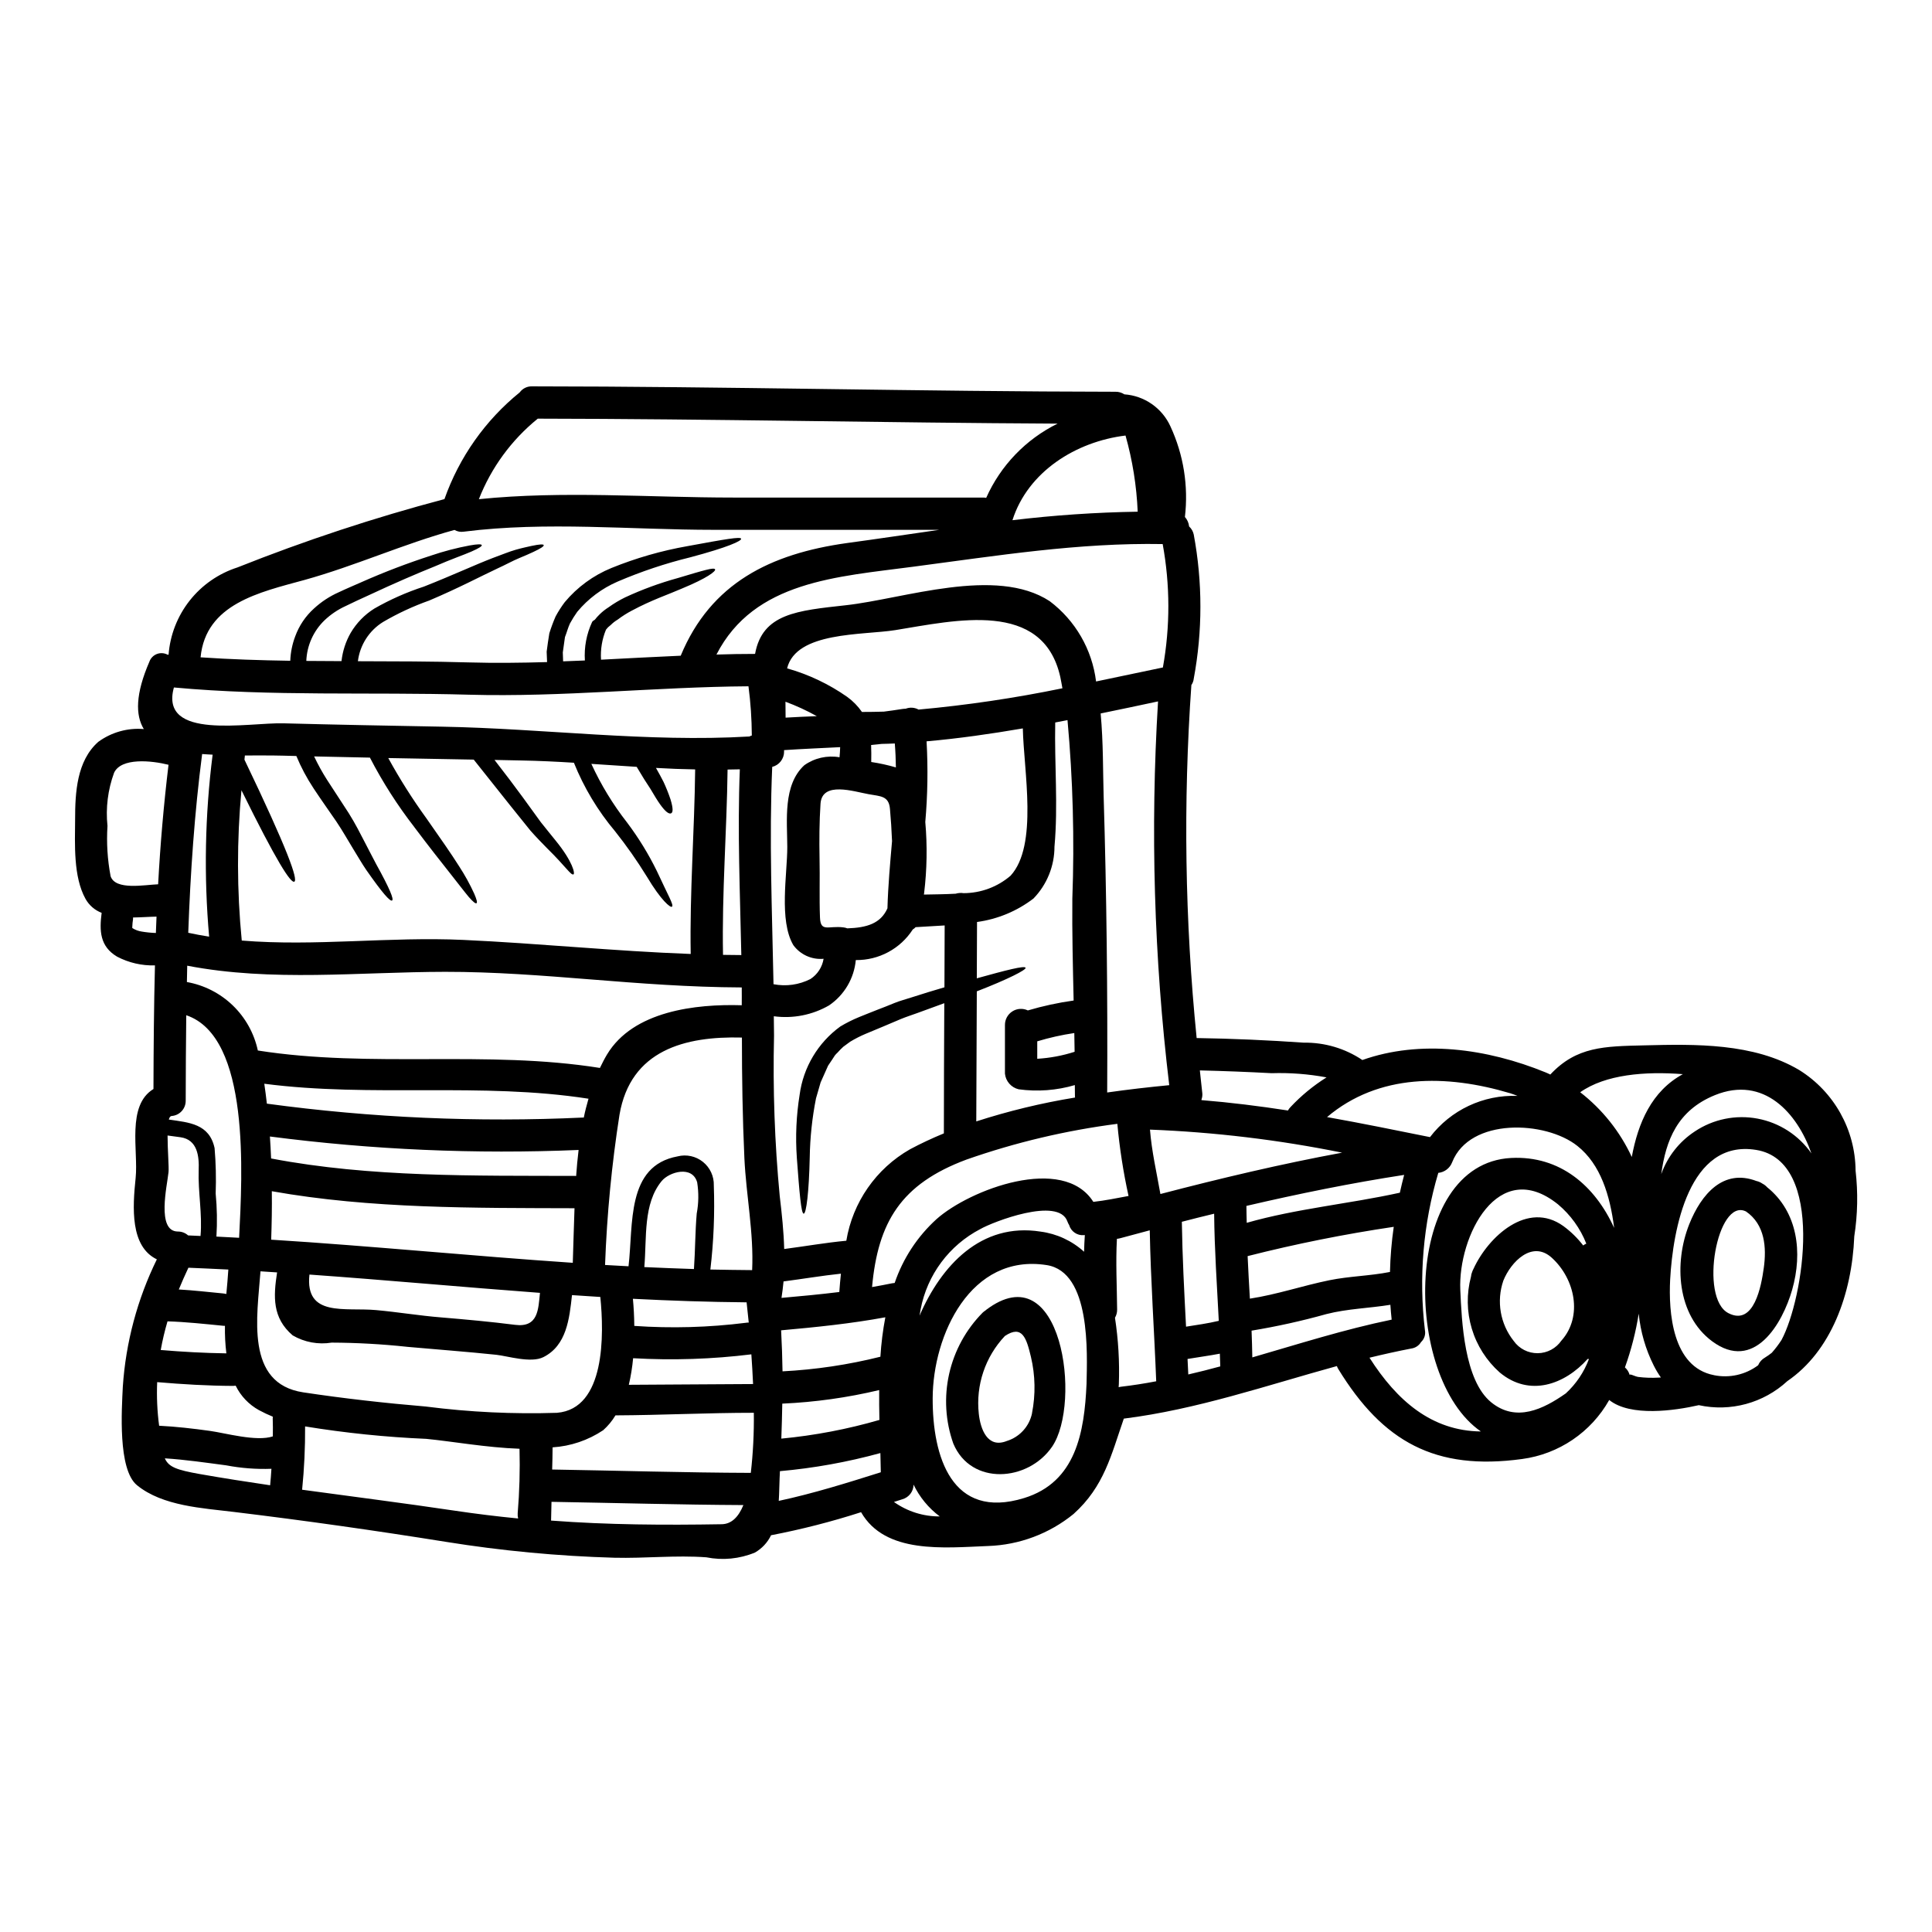 <?xml version="1.0" encoding="UTF-8"?>
<!-- Uploaded to: ICON Repo, www.svgrepo.com, Generator: ICON Repo Mixer Tools -->
<svg fill="#000000" width="800px" height="800px" version="1.1" viewBox="144 144 512 512" xmlns="http://www.w3.org/2000/svg">
 <g>
  <path d="m575.88 508.39c0-0.43 1.281 0.344 2.25 0.512 1.809 0.227 3.633 0.285 5.453 0.176 0.199 0 0.395-0.031 0.57-0.031-0.707-1-1.336-2.055-1.883-3.148-2.164-4.305-3.516-8.965-3.992-13.758-0.77 4.852-1.992 9.617-3.652 14.242 0.609 0.527 1.047 1.227 1.254 2.008zm59.867-54.164v0.004c0.668 5.789 0.555 11.645-0.344 17.406-0.629 15.41-6.191 30.477-17.75 38.379v0.004c-6.312 5.82-15.066 8.195-23.453 6.363-6.363 1.453-18.105 3.148-23.742-1.371-4.812 8.551-13.363 14.344-23.086 15.641-23.004 3.148-36.895-4.539-48.738-23.883v-0.004c-0.145-0.234-0.258-0.484-0.344-0.742-18.691 5.137-37.07 11.5-56.469 13.926-3.34 9.617-5.195 17.977-13.328 25.281-6.414 5.223-14.363 8.199-22.629 8.477-11.676 0.457-27.281 2.195-33.672-8.961-7.82 2.519-15.789 4.559-23.855 6.109-0.926 1.93-2.422 3.535-4.285 4.594-4.07 1.68-8.547 2.117-12.867 1.254-8.137-0.598-16.207 0.316-24.371 0.113-14.922-0.426-29.801-1.828-44.543-4.195-18.719-2.996-37.352-5.648-56.188-7.93-8.359-1.027-18.977-1.543-25.77-7.086-5.137-4.176-4.047-20.195-3.766-26.105 0.781-11.73 3.844-23.199 9.02-33.758-7.086-3.426-6.445-13.699-5.621-21.574 0.742-7.246-2.453-19.203 4.723-23.57 0.031-10.871 0.113-21.801 0.395-32.758-3.484 0.102-6.934-0.695-10.02-2.309-4.594-2.711-4.723-6.875-4.109-11.613v-0.004c-1.816-0.695-3.328-2.008-4.277-3.707-3.254-5.879-2.797-14.469-2.754-21.062 0-7.086 0.43-15.492 6.137-20.547l-0.004 0.004c3.488-2.547 7.773-3.754 12.074-3.394-2.254-3.684-2.227-9.305 1.484-17.867 0.332-0.926 1.055-1.664 1.973-2.019 0.922-0.355 1.949-0.293 2.82 0.168 0.094-0.004 0.191 0.004 0.285 0.027 0.395-5.238 2.344-10.234 5.598-14.359 3.254-4.121 7.664-7.18 12.664-8.785 17.902-7.129 36.219-13.176 54.848-18.105 3.91-11.086 10.816-20.875 19.945-28.281 0.758-1.043 1.988-1.645 3.281-1.598 51.535 0.027 103.04 1.371 154.58 1.43 0.84-0.02 1.664 0.219 2.363 0.684 2.621 0.184 5.144 1.07 7.297 2.574 2.156 1.504 3.867 3.562 4.945 5.957 3.461 7.484 4.781 15.781 3.82 23.969 0.625 0.699 1.016 1.578 1.113 2.512 0.621 0.57 1.051 1.316 1.227 2.141 2.352 12.629 2.352 25.582 0 38.211-0.066 0.605-0.285 1.184-0.629 1.68-2.188 31.168-1.719 62.461 1.398 93.547 9.473 0.141 18.949 0.57 28.395 1.223 5.519-0.082 10.938 1.52 15.523 4.598 15.297-5.422 32.93-3.113 48.625 3.309 0.395 0.141 0.789 0.371 1.18 0.539 6.961-7.445 14.297-7.477 24.883-7.731 13.496-0.344 29.02-0.656 41.121 6.562 9.199 5.742 14.82 15.793 14.898 26.641zm-19.633 44.891c5.82-10.789 11.758-47.43-6.734-50.383-17.836-2.883-22.043 21.23-22.77 34.301-0.457 8.73 0.57 23.285 11.609 25.395v0.008c4.098 0.832 8.355-0.121 11.703-2.629 0.355-0.855 0.988-1.57 1.793-2.023 0.637-0.395 1.246-0.82 1.828-1.285 0.941-1.059 1.801-2.191 2.57-3.383zm-22.973-55.277c4.891-3.266 10.863-4.484 16.641-3.394 5.777 1.086 10.898 4.398 14.262 9.219-3.707-10.629-12.594-20.715-25.586-15.438-9.957 4.055-12.988 11.984-14.211 20.914h0.004c1.652-4.637 4.773-8.605 8.891-11.301zm-3.148-15.176c-10.07-0.789-20.547 0.082-27.223 4.793h0.004c5.859 4.547 10.543 10.426 13.664 17.152 1.664-8.965 5.231-17.438 13.535-21.945zm-18.234 40.691c-1.082-8.473-3.543-16.777-9.758-21.688-8.418-6.691-28.48-7.535-33.16 4.328-0.586 1.566-2.016 2.664-3.68 2.828-4.008 13.508-5.211 27.695-3.543 41.688 0.227 1.16-0.164 2.348-1.027 3.152-0.559 0.934-1.512 1.566-2.594 1.711-3.711 0.715-7.418 1.543-11.07 2.43 7.273 11.414 16.492 19.402 29.52 19.547-20.914-14.414-20.801-70.996 8.02-72.48 12.977-0.664 22.223 7.41 27.273 18.484zm-6.648 34.785h-0.371c-6.051 6.762-15.383 10.188-23.312 3.566-3.492-3.113-6.055-7.137-7.394-11.621-1.344-4.484-1.414-9.254-0.203-13.777 0.035-0.406 0.133-0.805 0.285-1.18 0.105-0.316 0.234-0.621 0.395-0.914 3.883-8.445 14.27-18.176 23.828-11.273 1.973 1.453 3.731 3.176 5.223 5.117 0.254-0.199 0.531-0.363 0.828-0.484-1.598-4.043-4.176-7.621-7.508-10.414-15.93-12.781-26.488 8.531-25.891 22.645 0.375 8.219 1 23.969 8.191 29.82 6.621 5.391 13.84 1.797 19.773-2.363 2.734-2.516 4.836-5.641 6.137-9.121zm-7.277-4.91c5.652-6.391 3.57-16.297-2.594-21.914-5.195-4.723-10.844 1.082-12.844 6.078-1.867 5.449-0.828 11.473 2.758 15.98 1.461 2.059 3.84 3.266 6.367 3.238 2.523-0.027 4.875-1.289 6.293-3.379zm-11.672-64.805c-0.625-0.227-1.227-0.484-1.883-0.684-16.98-5.078-34.957-5.25-48.598 6.297 9.133 1.625 18.234 3.484 27.281 5.309h0.004c5.488-7.191 14.133-11.266 23.18-10.922zm-31.188 25.656c0.371-1.598 0.711-3.168 1.141-4.723-14.066 2.168-27.965 4.996-41.805 8.219 0 1.512 0.055 2.996 0.086 4.481 13.277-3.785 27.09-5.008 40.559-7.977zm-2.168 33.641c-0.141-1.312-0.254-2.625-0.344-3.938-5.621 0.914-11.328 1.027-16.926 2.453h0.004c-6.535 1.828-13.168 3.297-19.863 4.398 0.086 2.363 0.168 4.723 0.199 7.086 12.254-3.547 24.414-7.43 36.91-10zm-0.449-12.641c0.094-4.004 0.426-7.996 1-11.961-13.031 1.93-25.957 4.519-38.723 7.762 0.168 3.738 0.371 7.508 0.598 11.273 7.137-1.086 13.953-3.426 21.062-4.879 5.305-1.082 10.77-1.137 16.062-2.195zm-26.371-43.691c2.836-3.023 6.047-5.672 9.562-7.871-4.801-0.895-9.684-1.266-14.566-1.113-6.336-0.34-12.672-0.586-19.008-0.738 0.227 1.941 0.395 3.91 0.629 5.848l0.004-0.004c0.086 0.637 0.02 1.285-0.203 1.887v0.141c7.648 0.625 15.297 1.574 22.914 2.754l0.004 0.004c0.176-0.336 0.402-0.641 0.668-0.906zm-18.602 68.719c-0.027-1.113-0.082-2.254-0.113-3.371-2.82 0.543-5.707 0.914-8.562 1.402 0.059 1.371 0.145 2.754 0.199 4.106 2.828-0.652 5.652-1.363 8.477-2.137zm-0.395-12.07c-0.484-9.473-1.141-18.922-1.227-28.395-2.856 0.684-5.707 1.398-8.562 2.141 0.141 9.273 0.629 18.52 1.113 27.797 2.879-0.457 5.793-0.859 8.672-1.543zm-15.469-33.613c15.953-4.168 31.961-7.961 48.141-10.957l0.004-0.004c-16.781-3.398-33.805-5.441-50.91-6.106 0.449 5.734 1.766 11.387 2.762 17.066zm0.656-139.54c1.949-10.812 1.93-21.895-0.055-32.703-22.371-0.395-43.832 3.082-66.062 5.996-20.145 2.68-42.176 3.766-52.191 23.285 3.398-0.113 6.793-0.172 10.234-0.172 1.941-10.73 11.215-11.469 24.055-12.898 15.324-1.684 39.754-10.414 54.02-1.082l-0.004-0.004c6.816 5.137 11.254 12.816 12.297 21.289 5.949-1.23 11.883-2.484 17.707-3.711zm1.684 110.69v0.004c-4.039-33.742-5.035-67.781-2.969-101.7-5.023 1.086-10.102 2.141-15.207 3.195 0.711 7.707 0.598 15.469 0.789 21.773 0.789 26.113 1.082 52.562 0.941 78.672 5.574-0.797 11.078-1.422 16.445-1.938zm-3.453 78.473c-0.516-13.324-1.457-26.652-1.711-40.004-2.598 0.684-5.164 1.371-7.762 2.082-0.309 0.086-0.625 0.145-0.941 0.176-0.344 6.246 0 12.496 0.055 18.773 0.008 0.75-0.191 1.492-0.57 2.141 0.891 5.816 1.234 11.699 1.027 17.578-0.004 0.277-0.023 0.551-0.055 0.828 0.195-0.027 0.344-0.086 0.539-0.113 3.168-0.371 6.309-0.859 9.418-1.457zm-4.91-230.45 0.004 0.004c-0.289-6.828-1.371-13.602-3.227-20.18-13.156 1.598-25.883 9.59-29.965 22.434v0.004c11.02-1.324 22.098-2.078 33.191-2.258zm-2.426 181.34 0.004 0.004c-1.387-6.305-2.379-12.691-2.969-19.117-13.621 1.754-27.02 4.93-39.98 9.473-17.379 6.477-23.453 16.578-25.023 33.785 1.77-0.316 3.543-0.629 5.309-1 0.227-0.043 0.453-0.07 0.684-0.086 2.207-6.492 6.023-12.316 11.102-16.926 8.844-7.871 33.559-17.18 41.547-4.566 3.109-0.336 6.219-0.992 9.332-1.562zm-11.129 49.855c0.172-8.219 1.18-29.707-10.555-31.531-20.203-3.168-30.164 18.574-30.219 35.266-0.059 15.441 5.023 32.363 24.199 26.48 13.809-4.223 16.004-17.516 16.574-30.215zm-0.449-39.492c-0.086 0-0.168 0.027-0.254 0.027h-0.004c-1.773 0.148-3.41-0.973-3.906-2.684-0.184-0.297-0.336-0.613-0.457-0.941-2.344-6.691-19.832 0.145-23.059 2-8.262 4.293-14.102 12.137-15.84 21.285-0.113 0.57-0.172 1.113-0.289 1.684 5.738-13.27 16.297-24.77 32.074-22.285h0.004c4.297 0.562 8.316 2.426 11.527 5.336 0.027-1.457 0.109-2.938 0.203-4.422zm-2.598-36.441c0-0.141-0.027-0.254-0.027-0.395 0-0.969-0.027-1.941-0.027-2.91l-0.004 0.004c-4.828 1.418-9.906 1.797-14.895 1.113-1.965-0.473-3.418-2.133-3.621-4.141v-12.848c-0.027-1.473 0.711-2.852 1.949-3.648 1.234-0.797 2.797-0.895 4.125-0.262 3.973-1.176 8.027-2.051 12.129-2.625-0.199-8.988-0.43-17.98-0.344-26.996 0.582-15.781 0.156-31.582-1.281-47.312-1.086 0.227-2.168 0.43-3.254 0.625-0.227 10.988 0.789 21.914-0.195 32.875h-0.004c0.012 5.144-1.988 10.086-5.566 13.777-4.359 3.34-9.516 5.481-14.957 6.219 0 4.969-0.027 9.961-0.059 14.926 7.82-2.168 12.672-3.426 12.93-2.793 0.227 0.539-4.68 3.051-12.93 6.246-0.055 11.5-0.102 22.992-0.141 34.473v-0.004c8.551-2.762 17.297-4.875 26.168-6.324zm-0.113-12.125-0.082-4.969h-0.004c-3.32 0.488-6.602 1.223-9.816 2.195v4.625c3.363-0.199 6.688-0.82 9.895-1.852zm-3.231-96.336c-0.199-1-0.344-2.027-0.57-3.027-4.621-20.516-27.793-14.957-43.746-12.383-8.66 1.371-26.254 0.344-28.648 10.133 5.695 1.605 11.082 4.16 15.93 7.559 1.52 1.098 2.84 2.449 3.906 3.992 1.914 0 3.852-0.027 5.789-0.086 1.629-0.203 3.227-0.43 4.793-0.684h0.004c0.328-0.055 0.664-0.086 1-0.086 1.117-0.434 2.371-0.352 3.422 0.227 12.805-1.164 25.531-3.051 38.121-5.644zm-20.203-50.457c3.812-8.566 10.508-15.531 18.922-19.68-45.914-0.227-91.801-1.254-137.76-1.316v0.004c-6.961 5.641-12.34 12.992-15.605 21.336 22.371-2.281 44.941-0.43 67.398-0.43h66.309c0.246 0 0.496 0.031 0.738 0.086zm6.461 100.13c7.359-8.02 3.481-27.852 3.25-39.039-8.5 1.457-17.035 2.684-25.508 3.426 0.398 7.125 0.285 14.266-0.34 21.375 0.555 6.289 0.449 12.621-0.316 18.891-0.027 0.113-0.027 0.227-0.055 0.344 2.566-0.059 5.481-0.059 8.414-0.227 0.688-0.207 1.41-0.258 2.113-0.148 4.566-0.008 8.98-1.648 12.441-4.621zm-17.523 29.562c0.031-5.453 0.059-10.93 0.059-16.383-2.57 0.172-5.164 0.289-7.707 0.457l0.004 0.004c-0.215 0.238-0.465 0.441-0.742 0.602-3.301 5.125-9.008 8.188-15.105 8.113-0.449 4.859-3.047 9.266-7.086 12.012-4.426 2.551-9.574 3.562-14.641 2.879 0.031 1.711 0.059 3.453 0.059 5.164-0.336 14.188 0.168 28.383 1.512 42.512 0.57 4.762 1.055 9.387 1.18 14.008 5.481-0.711 10.957-1.68 16.465-2.195 1.688-10.203 7.883-19.102 16.863-24.227 2.887-1.543 5.879-2.941 8.988-4.223 0-11.5 0.059-23 0.113-34.5-2.281 0.828-4.652 1.684-7.191 2.625-1.398 0.512-2.856 0.969-4.328 1.574l-4.508 1.91c-1.539 0.629-3.082 1.285-4.652 1.941v-0.004c-1.477 0.617-2.906 1.34-4.277 2.168l-1.828 1.344h0.004c-0.523 0.477-1.02 0.98-1.484 1.512-0.27 0.242-0.52 0.504-0.746 0.789l-0.684 1.055-0.711 1.059-0.344 0.512-0.141 0.254-0.027 0.086c-0.629 1.398-1.254 2.797-1.859 4.168-0.395 1.426-0.828 2.856-1.223 4.223v0.004c-1.02 5.148-1.574 10.383-1.66 15.633-0.199 9.191-0.914 14.926-1.598 14.926s-1.141-5.68-1.828-14.895h0.004c-0.391-5.547-0.141-11.121 0.742-16.609 0.961-7.258 4.863-13.805 10.785-18.105 1.609-0.965 3.289-1.805 5.023-2.512 1.598-0.629 3.148-1.285 4.723-1.887 1.574-0.598 3.055-1.18 4.539-1.797s3.055-0.996 4.508-1.484c3.172-1.023 6.078-1.91 8.82-2.707zm-1.426-121.23-59.707 0.004c-22.09 0-44.23-2.281-66.23 0.488-0.855 0.137-1.734-0.023-2.484-0.457-13.523 3.707-26.281 9.527-39.805 13.27-11.844 3.25-26.113 6.297-27.48 20.488 7.902 0.543 15.84 0.789 23.77 0.914v-0.004c0.086-2.215 0.527-4.406 1.316-6.481 1.027-2.82 2.731-5.344 4.961-7.359 1.938-1.785 4.152-3.238 6.562-4.309 2.168-1.027 4.109-1.828 6.023-2.68h-0.004c6.027-2.672 12.191-5.023 18.465-7.051 3.344-1.137 6.762-2.031 10.234-2.68 2.137-0.375 3.109-0.375 3.195-0.086 0.086 0.289-0.742 0.828-2.754 1.711-2.012 0.887-5.168 1.941-9.676 3.91-4.539 1.828-10.414 4.328-17.867 7.816-1.855 0.859-3.91 1.77-5.875 2.754-2.004 0.922-3.844 2.168-5.449 3.68-2.969 2.836-4.719 6.715-4.879 10.816 3.109 0.027 6.219 0.027 9.328 0.055 0.285-2.633 1.113-5.18 2.426-7.477 1.543-2.625 3.695-4.84 6.277-6.453 4.164-2.387 8.566-4.336 13.133-5.82 7.676-3.027 13.582-5.793 18.289-7.594 2.363-0.855 4.309-1.68 6.023-2.164 1.711-0.484 3.148-0.789 4.223-1.027 2.168-0.457 3.148-0.488 3.223-0.199s-0.738 0.855-2.754 1.797c-0.969 0.453-2.25 1.023-3.848 1.68-1.598 0.656-3.426 1.684-5.68 2.711-4.453 2.082-10.234 5.164-18.035 8.473l-0.004 0.004c-4.25 1.504-8.348 3.406-12.238 5.68-3.695 2.277-6.156 6.109-6.691 10.414 9.789 0.027 19.574 0.027 29.363 0.316 6.961 0.199 13.871 0.113 20.773-0.086-0.055-0.914-0.086-1.855-0.113-2.754 0.199-1.652 0.457-3.309 0.711-4.879v-0.004c0.473-1.512 1.023-3 1.656-4.453 0.711-1.324 1.523-2.59 2.426-3.793 3.324-3.984 7.578-7.094 12.383-9.055 6.492-2.637 13.246-4.578 20.148-5.793 10.215-1.883 14.012-2.539 14.211-1.969 0.195 0.57-3.508 2.281-13.496 4.938h-0.004c-6.566 1.609-12.988 3.758-19.203 6.418-4.16 1.793-7.836 4.543-10.73 8.023-0.707 0.996-1.355 2.035-1.941 3.109-0.512 1.113-0.828 2.363-1.312 3.594-0.172 1.316-0.375 2.656-0.57 4.055 0.027 0.789 0.055 1.574 0.082 2.363 1.914-0.086 3.852-0.145 5.766-0.227l0.004-0.004c-0.23-3.504 0.43-7.008 1.914-10.191 0.285-0.484 0.598-0.371 0.914-0.828 0.316-0.457 0.738-0.828 1.109-1.227 0.703-0.688 1.477-1.297 2.309-1.824 1.398-1.008 2.879-1.895 4.426-2.652 4.5-2.09 9.168-3.801 13.953-5.117 6.961-2.082 9.59-2.883 9.875-2.309 0.285 0.457-2.027 2.309-8.848 5.117-3.367 1.484-7.957 2.996-13.152 5.793l-0.004-0.004c-1.336 0.703-2.617 1.512-3.82 2.426-0.656 0.387-1.262 0.855-1.801 1.398l-0.742 0.629-0.539 0.625c-1.039 2.519-1.492 5.242-1.316 7.961 7.051-0.371 14.066-0.742 21.117-1.055 7.988-19.262 23.801-27.023 44.031-29.852 8.156-1.105 16.32-2.332 24.453-3.504zm0.168 261.45 0.004 0.004c-2.953-2.207-5.332-5.094-6.93-8.418-0.016 1.809-1.227 3.391-2.969 3.879-0.742 0.227-1.484 0.457-2.227 0.711v0.004c3.543 2.519 7.793 3.863 12.141 3.832zm-11.609-198.49c-0.031-2.113-0.113-4.223-0.289-6.336-1.18 0.059-2.309 0.086-3.453 0.113-0.941 0.113-1.883 0.199-2.824 0.289 0.059 1.426 0.059 2.938 0.031 4.508h0.004c2.211 0.332 4.402 0.812 6.551 1.438zm-1.027 19.402c-0.113-2.793-0.289-5.59-0.543-8.387-0.289-3.512-2.539-3.336-5.648-3.91-3.883-0.684-12.359-3.543-12.758 2.539-0.316 4.82-0.344 9.676-0.254 14.523 0.113 5.195-0.086 10.445 0.113 15.609 0.168 3.996 2.168 2.141 6.191 2.625l0.004 0.004c0.359 0.035 0.715 0.121 1.055 0.254 5.223-0.168 8.848-1.312 10.629-5.305 0.172-6.043 0.715-12.008 1.23-17.945zm-3.082 136.77h0.004c0.215-3.504 0.652-6.992 1.309-10.441-9.133 1.684-18.379 2.625-27.621 3.453 0.199 3.625 0.316 7.25 0.375 10.871h-0.004c8.758-0.449 17.449-1.746 25.957-3.875zm0.113 30.617c-0.027-1.68-0.059-3.367-0.113-5.078h0.004c-8.715 2.394-17.625 4-26.625 4.797l-0.086 1.883c-0.086 1.887-0.086 3.938-0.227 5.996 9.172-1.965 18.141-4.773 27.066-7.59zm-0.371-13.867c-0.059-2.625-0.086-5.25-0.059-7.902h0.004c-8.43 2.008-17.027 3.211-25.684 3.594-0.055 3.109-0.141 6.191-0.254 9.273 8.805-0.836 17.516-2.492 26.012-4.957zm-10.629-33.902c0.113-1.625 0.262-3.223 0.43-4.848-5.078 0.539-10.133 1.398-15.207 2.055-0.141 1.453-0.316 2.91-0.543 4.363 5.109-0.445 10.219-0.93 15.324-1.559zm0.059-141.7c0.086-0.887 0.141-1.797 0.168-2.68-4.965 0.254-9.898 0.457-14.867 0.789v0.395h0.008c0.004 1.91-1.293 3.582-3.148 4.047-0.828 19.121-0.027 38.41 0.344 57.586v0.004c3.324 0.652 6.769 0.168 9.789-1.371 1.863-1.215 3.129-3.164 3.484-5.363-3.125 0.285-6.172-1.094-8.023-3.625-3.848-6.566-1.598-18.746-1.598-26.023-0.027-7.051-1.18-16.41 4.512-21.648 2.703-1.922 6.066-2.68 9.336-2.109zm-14.297-10.5c2.754-0.168 5.481-0.285 8.266-0.395h0.008c-2.664-1.484-5.441-2.766-8.305-3.824 0.004 1.422 0.035 2.82 0.035 4.215zm-8.414 184.22h-0.027c-12.203 0-24.426 0.629-36.641 0.684-0.879 1.469-1.977 2.797-3.258 3.938-3.988 2.668-8.617 4.234-13.406 4.539 0 1.969-0.059 3.938-0.113 5.875 17.547 0.289 35.098 0.828 52.648 0.887h-0.004c0.605-5.285 0.871-10.605 0.801-15.922zm-0.199-7.617c-0.113-2.684-0.285-5.336-0.457-7.871h-0.004c-10.391 1.281-20.875 1.625-31.328 1.027-0.219 2.371-0.598 4.727-1.141 7.043 10.957-0.031 21.941-0.172 32.926-0.199zm-0.246-30.191c0.457-9.898-1.574-19.68-2.055-29.645-0.484-10.676-0.656-21.316-0.656-31.988-15.066-0.395-29.52 3.309-32.445 20.469v-0.004c-2.059 13.18-3.336 26.473-3.824 39.805l6.219 0.344c1.312-11.098-0.656-26.625 13.012-29.125l0.004-0.004c2.344-0.59 4.828-0.047 6.711 1.469 1.887 1.512 2.949 3.824 2.875 6.238 0.266 7.441-0.039 14.891-0.914 22.285 3.672 0.07 7.352 0.129 11.074 0.156zm-0.711-141.42c0.191-0.117 0.402-0.203 0.625-0.258-0.023-4.359-0.316-8.719-0.887-13.043-24.738 0.172-49.223 2.914-74.137 2.227-26.078-0.742-52.133 0.484-78.129-1.914-3.91 14.125 19.633 9.246 29.078 9.5 13.98 0.375 27.992 0.629 41.973 0.887 26.988 0.488 54.465 4.199 81.465 2.602zm-0.973 155.38c0.258-0.047 0.523-0.066 0.785-0.059-0.199-2.027-0.395-3.82-0.57-5.363-10.043-0.086-20.074-0.43-30.133-0.941 0.199 2.082 0.344 4.539 0.371 7.191l-0.004-0.004c9.852 0.684 19.742 0.406 29.539-0.824zm-1.07-84.152c0-1.574 0.027-3.148 0-4.723-27.992-0.113-52.48-4.164-78.645-4.137-22.77 0.027-45.801 2.711-68.312-1.625-0.027 1.453-0.059 2.91-0.086 4.328h-0.004c4.582 0.816 8.82 2.977 12.168 6.207 3.348 3.234 5.66 7.391 6.637 11.941 30.074 4.723 60.578-0.172 90.656 4.621 0.598-1.227 1.18-2.398 1.883-3.566 6.941-11.535 23.5-13.422 35.703-13.047zm-4.965-13.355c1.598 0.027 3.227 0.055 4.852 0.055-0.344-16.41-1.055-32.848-0.395-49.223-1.082 0.027-2.168 0.059-3.25 0.059-0.207 16.379-1.52 32.727-1.207 49.109zm-0.395 150.89c2.598-0.027 4.481-1.855 5.793-5.078-16.953-0.086-33.902-0.57-50.852-0.859-0.027 1.656-0.082 3.309-0.113 4.969 15.035 1.141 30.102 1.223 45.168 0.969zm-6.57-82.352c0.512-2.723 0.551-5.512 0.117-8.246-1.281-4.566-7.387-2.797-9.414-0.344-4.969 6.051-3.91 14.98-4.594 22.797 4.394 0.199 8.789 0.375 13.152 0.516 0.344-4.906 0.316-9.859 0.738-14.723zm-1.598-68.77c-0.285-16.324 1-32.59 1.18-48.914-3.453-0.055-6.934-0.195-10.387-0.395 0.789 1.344 1.426 2.598 1.996 3.68 0.707 1.516 1.328 3.07 1.859 4.652 0.738 2.426 0.684 3.481 0.141 3.707-0.543 0.227-1.457-0.371-2.883-2.363-0.715-1-1.543-2.363-2.57-4.109-1.055-1.574-2.281-3.512-3.652-5.852-3.996-0.254-7.988-0.539-12.012-0.789v0.004c2.543 5.535 5.723 10.758 9.477 15.555 3.019 4.012 5.656 8.301 7.867 12.812 3.109 6.734 4.535 9.016 4.023 9.473-0.371 0.371-2.856-1.574-6.691-8.02v0.004c-2.555-4.152-5.356-8.145-8.387-11.957-4.578-5.441-8.262-11.574-10.914-18.172-4.621-0.289-9.273-0.516-13.953-0.598-2.363-0.059-4.723-0.086-7.086-0.145 2.856 3.684 5.391 7.023 7.508 9.93 1.766 2.457 3.367 4.625 4.762 6.566 1.484 1.828 2.754 3.453 3.883 4.82 4.68 5.734 5.223 8.902 4.766 9.016-0.684 0.285-1.969-2-7.051-6.992-1.223-1.254-2.754-2.797-4.363-4.625-1.512-1.883-3.195-3.996-5.117-6.359-2.82-3.543-6.106-7.68-9.898-12.441l-22.648-0.414c3.035 5.543 6.422 10.891 10.133 16.008 3.68 5.25 6.594 9.414 8.66 12.699 1.508 2.312 2.844 4.734 3.992 7.25 0.684 1.598 0.855 2.34 0.598 2.512-0.254 0.172-0.887-0.344-2.027-1.629-1.082-1.281-2.68-3.394-5.051-6.391-2.371-3-5.481-6.93-9.387-12.125l0.004-0.008c-4.481-5.773-8.422-11.941-11.785-18.43-4.91-0.086-9.84-0.199-14.785-0.316 1.004 2.125 2.137 4.184 3.398 6.164 2.141 3.281 4.051 6.223 5.793 8.902 1.828 2.914 3.023 5.363 4.191 7.59 1.168 2.223 2.141 4.168 3.027 5.82 3.68 6.652 4.766 9.391 4.25 9.703-0.516 0.312-2.484-1.855-6.848-8.105-1.082-1.574-2.195-3.508-3.512-5.648-1.316-2.141-2.754-4.723-4.422-7.191-1.77-2.598-3.852-5.481-6.051-8.816h0.004c-1.781-2.691-3.301-5.547-4.539-8.531l-3.367-0.086c-3.254-0.082-6.766-0.055-10.273-0.055-0.031 0.371-0.086 0.738-0.113 1.113 11.496 23.938 14.238 31.816 13.211 32.332-0.941 0.457-4.68-5.281-14.008-24.227v-0.004c-1.242 13.25-1.215 26.59 0.082 39.836 19.52 1.598 39.125-1.082 58.758-0.168 20.129 0.926 39.895 2.969 60.219 3.723zm-35.426 121.59c12.844-1.055 12.473-20.77 11.473-30.699-2.512-0.172-4.996-0.316-7.508-0.488-0.684 6.25-1.426 13.355-7.59 16.438-3.309 1.656-9.531-0.312-12.473-0.625-7.871-0.828-15.781-1.398-23.656-2.113l0.008-0.004c-6.637-0.711-13.301-1.082-19.977-1.109-3.559 0.578-7.211-0.098-10.328-1.914-5.453-4.652-5.117-10.332-4.137-16.691-1.484-0.086-2.941-0.199-4.398-0.289-0.855 11.898-4.137 29.734 11.328 32.074 10.758 1.625 21.746 2.856 32.59 3.766l0.004 0.004c11.496 1.477 23.094 2.027 34.68 1.652zm7.086-78.215c0.344-1.711 0.789-3.394 1.254-5.019-28.477-4.426-57.383-0.262-85.918-3.969 0.254 1.738 0.484 3.512 0.684 5.277h0.004c27.766 3.766 55.82 4.996 83.809 3.68 0.059-0.016 0.117 0.027 0.176 0.027zm-2.023 15.469c0.168-2.309 0.371-4.625 0.652-6.906l0.004-0.004c-27.32 1.152-54.691-0.039-81.809-3.566 0.141 1.941 0.227 3.883 0.316 5.82 0.055 0.027 0.082 0 0.141 0.027 26.168 4.996 53.875 4.512 80.414 4.598 0.113 0 0.199 0.027 0.289 0.027zm-0.887 23c0.168-4.566 0.254-9.445 0.457-14.465-26.508-0.086-53.992 0.168-80.215-4.512 0.059 4.328-0.027 8.621-0.168 12.844 26.656 1.676 53.277 4.332 79.934 6.129zm-15.316 16.434c6.191 0.789 6.164-4.109 6.621-8.473-20.348-1.512-40.723-3.398-61.094-4.848-1.227 11.383 9.445 8.66 17.66 9.414 5.766 0.516 11.5 1.484 17.262 1.941 6.539 0.547 13.047 1.137 19.551 1.965zm0.711 49.941 0.004-0.004c0.473-5.684 0.633-11.391 0.484-17.094-8.816-0.316-17.922-1.969-24.711-2.625-10.762-0.461-21.484-1.562-32.113-3.297 0.035 5.602-0.227 11.203-0.789 16.777 13.527 1.855 27.109 3.566 40.52 5.566 5.566 0.828 11.16 1.512 16.723 2.055h0.004c-0.113-0.449-0.152-0.918-0.117-1.383zm-64.887-20.379c0.027-1.598 0.027-3.223-0.031-4.82 0-0.141 0.031-0.289 0.031-0.395-1.258-0.516-2.488-1.098-3.684-1.742-2.672-1.473-4.824-3.734-6.164-6.477-0.215 0.035-0.434 0.055-0.652 0.059-6.734-0.027-13.441-0.43-20.148-1-0.164 3.859 0.008 7.727 0.516 11.555 4.508 0.227 8.984 0.742 13.496 1.371 4.051 0.562 12.301 2.906 16.637 1.449zm-0.715 12.957c0.145-1.457 0.258-2.914 0.344-4.367h-0.004c-4.016 0.148-8.035-0.16-11.984-0.914-5.418-0.711-10.812-1.512-16.262-1.855 1.027 2.344 3.223 3.082 9.301 4.168 6.164 1.082 12.387 2.055 18.605 2.969zm-8.219-65.586c0.832-16.664 3.027-53.246-14.008-58.98-0.086 7.562-0.137 15.098-0.145 22.602h-0.004c0.051 2.164-1.621 3.981-3.785 4.106-0.027 0-0.055 0-0.055 0.027-0.289 0.055-0.488 0.395-0.629 0.914 5.391 0.789 10.73 1.113 12.125 7.562v-0.004c0.34 4.004 0.434 8.027 0.289 12.043 0.363 3.797 0.43 7.613 0.199 11.414 1.988 0.098 3.988 0.211 6.012 0.316zm-2.856 8.418c-3.508-0.168-7.047-0.344-10.582-0.484-0.914 1.941-1.77 3.883-2.543 5.762 3.938 0.227 7.871 0.684 11.809 1.059v0.004c0.266 0.027 0.527 0.074 0.785 0.141 0.223-2.305 0.402-4.504 0.531-6.473zm-0.523 22.211c-0.297-2.422-0.422-4.863-0.375-7.305h-0.41c-4.938-0.488-9.875-1.027-14.812-1.18-0.738 2.496-1.336 5.031-1.797 7.594 5.793 0.492 11.586 0.805 17.395 0.891zm-3.625-158.66c-0.941-0.027-1.887-0.113-2.797-0.168-2.023 15.637-3.109 31.488-3.68 47.367 1.855 0.395 3.68 0.742 5.539 1.027h-0.004c-1.418-16.062-1.105-32.23 0.926-48.227zm-3.223 127.55c0.512-5.848-0.684-11.613-0.488-17.465 0.145-3.594-0.285-8.078-4.848-8.703-1.141-0.172-2.281-0.316-3.398-0.457 0 3.766 0.395 8.418 0.254 9.703-0.371 3.625-3.223 15.664 2.43 15.742v0.004c1.016-0.023 2.004 0.344 2.758 1.027 1.09 0.062 2.164 0.094 3.277 0.148zm-11.234-93.199c0.57-10.613 1.488-21.172 2.754-31.672-4.566-1.141-12.555-1.941-14.438 2.137h0.004c-1.648 4.496-2.242 9.309-1.742 14.07-0.285 4.457-0.008 8.934 0.828 13.324 1.266 3.828 9.086 2.258 12.594 2.141zm-0.598 12.898c0.059-1.457 0.113-2.883 0.172-4.328-1.859 0.027-3.996 0.199-6.223 0.227 0.016 0.141 0.016 0.285 0 0.43-0.109 0.68-0.176 1.363-0.199 2.055v0.312-0.004c0.77 0.496 1.637 0.82 2.543 0.945 1.227 0.207 2.465 0.328 3.707 0.367z"/>
  <path d="m612.32 458.64c8.105 6.535 9.445 17.262 6.621 27.16-2.57 8.984-10.078 21.914-21.23 13.637-9.305-6.934-10.133-20.688-6.051-30.988 3.223-8.078 9.074-14.785 17.805-11.473 0.566 0.121 1.102 0.355 1.574 0.684 0.484 0.246 0.918 0.578 1.281 0.98zm-0.914 21.488c0.789-5.566 0.312-11.613-4.68-15.066-7.648-3.852-12.5 22.941-4.68 26.938 6.816 3.519 8.73-7.324 9.359-11.891z"/>
  <path d="m405.29 491.16c20.145-15.27 25.453 24.656 17.52 36.238-6.363 9.273-21.461 10.387-26.168-0.828v0.004c-2.102-5.938-2.484-12.344-1.105-18.488 1.379-6.141 4.461-11.77 8.895-16.242 0.242-0.223 0.508-0.422 0.789-0.598 0.039-0.031 0.039-0.059 0.07-0.086zm12.203 27.363h-0.004c0.977-4.949 0.879-10.051-0.285-14.957-1.18-4.91-2.281-8.594-6.902-5.512-5.215 5.523-7.738 13.059-6.91 20.605 0.43 4.023 2.281 9.273 7.418 7.219h0.004c3.402-1.051 5.965-3.867 6.691-7.356z"/>
 </g>
</svg>